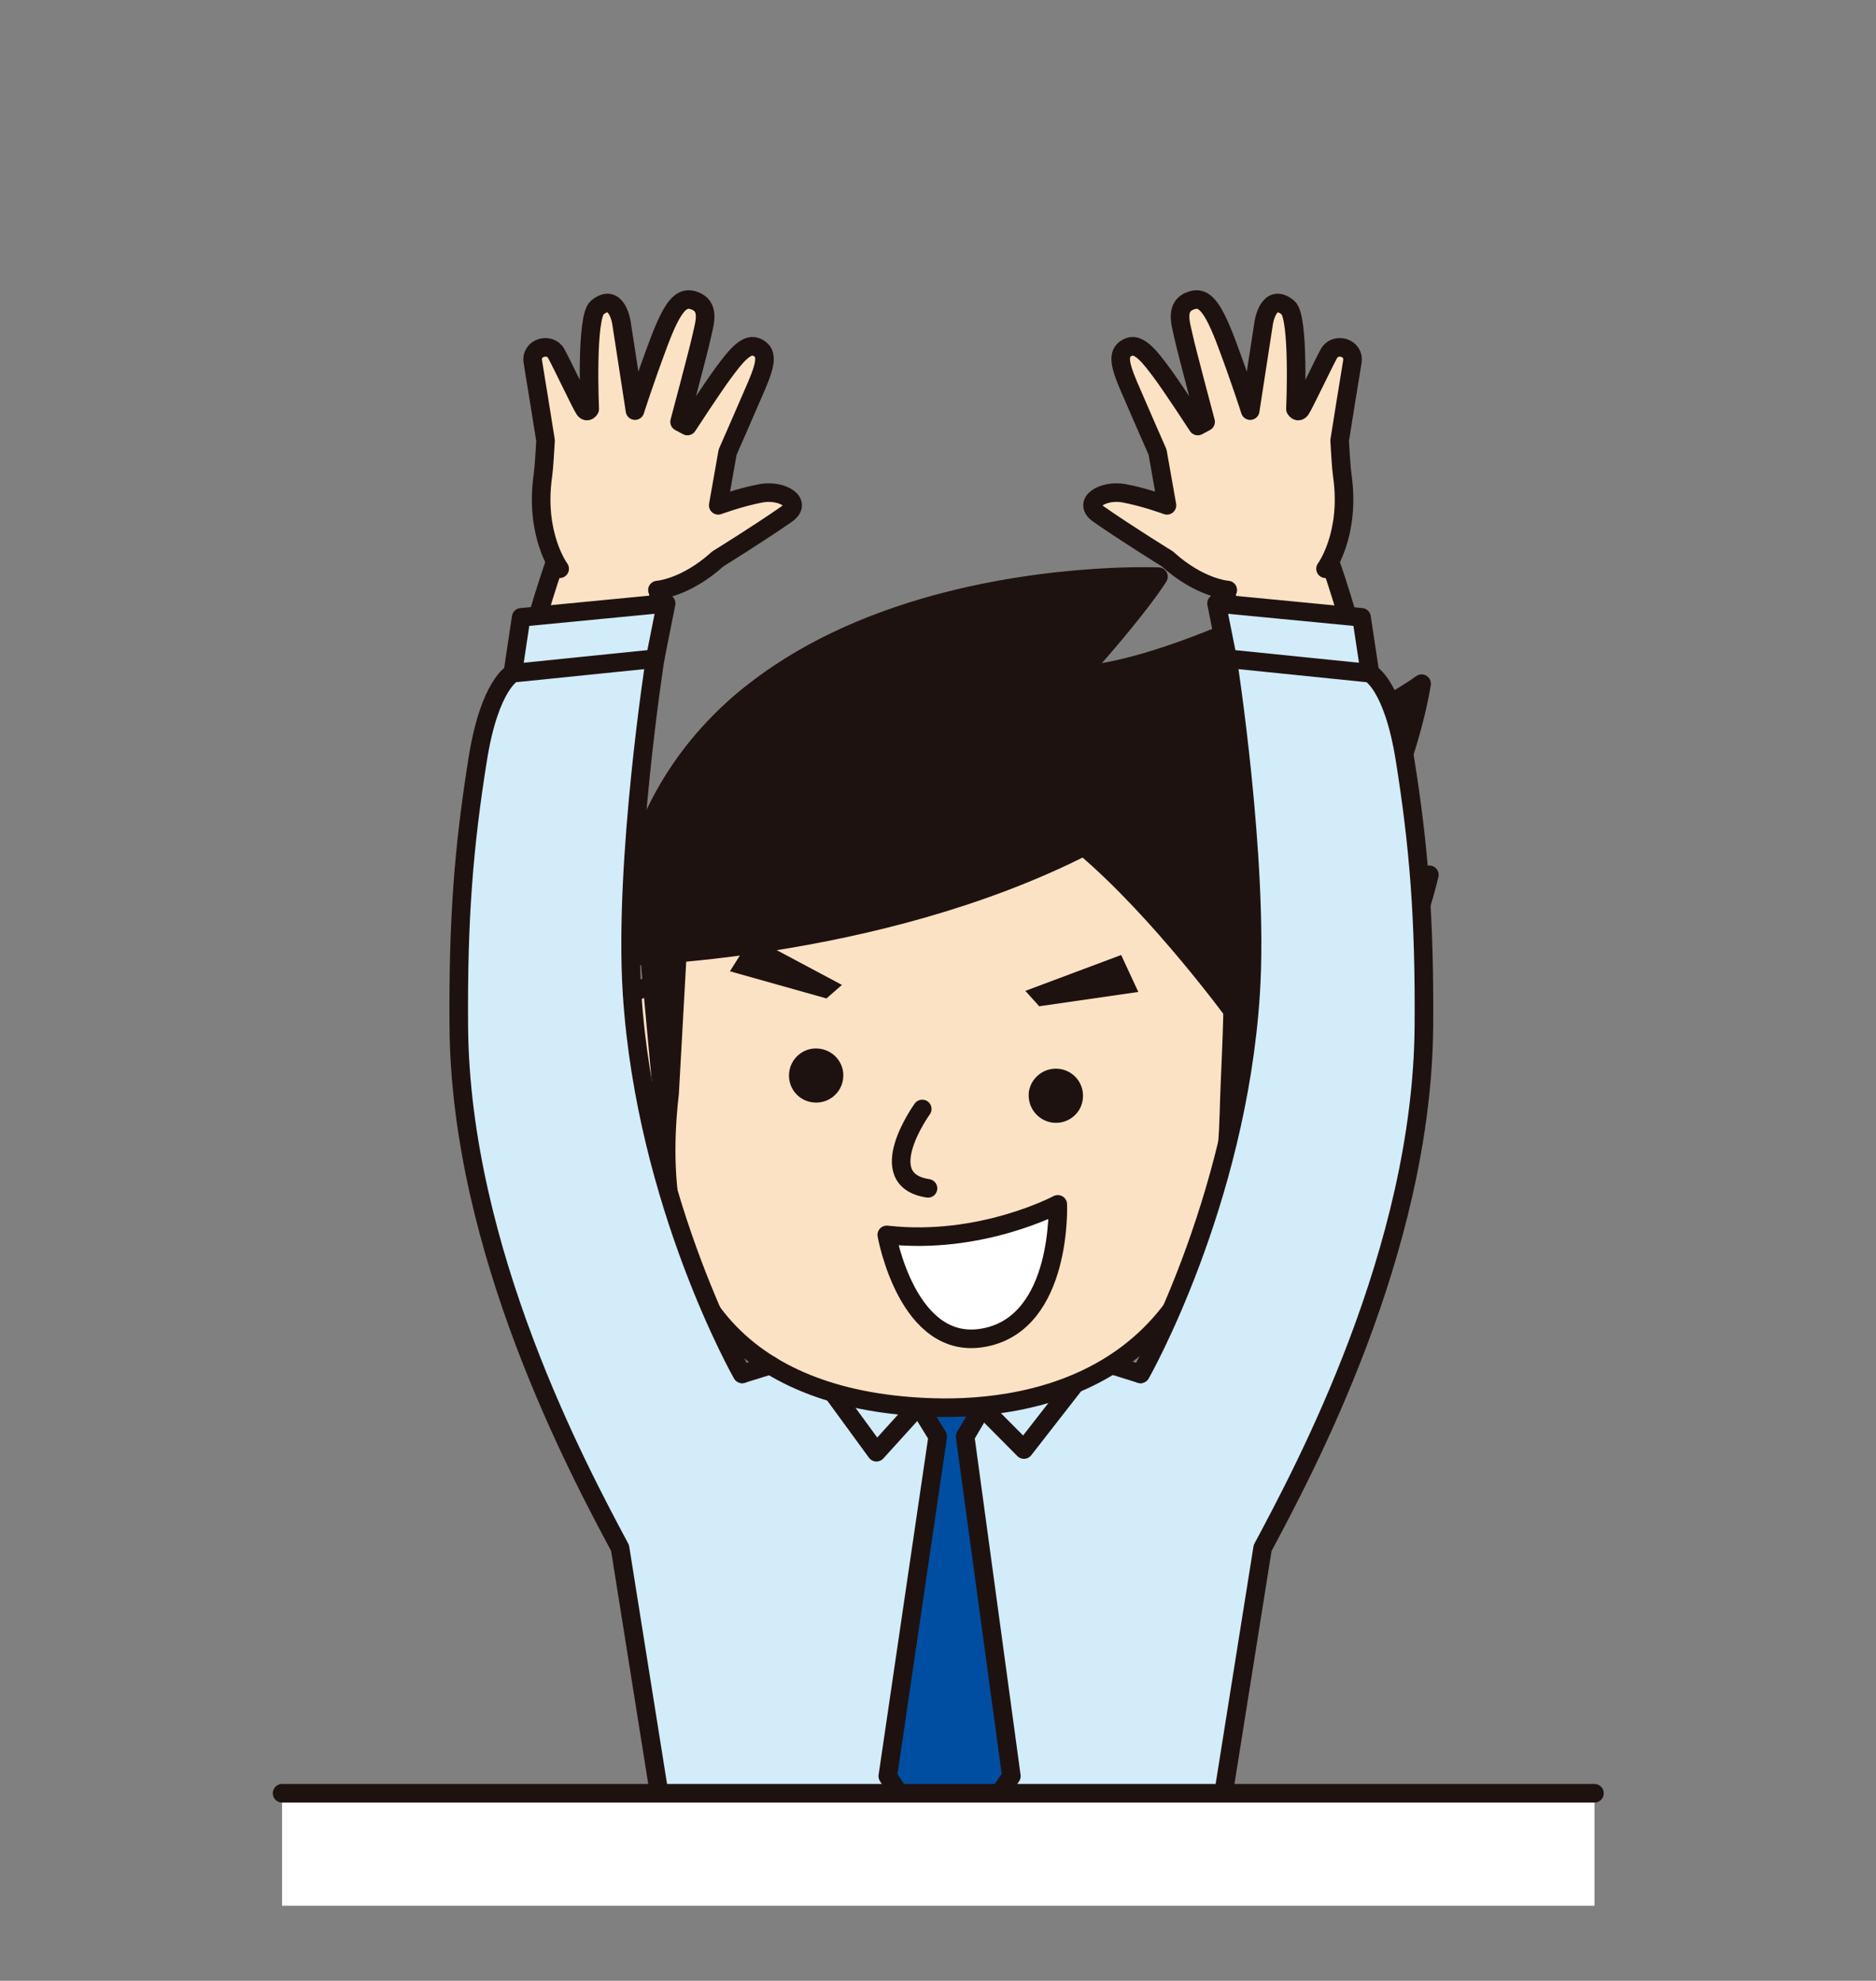 <?xml version="1.0" encoding="UTF-8"?><svg id="_レイヤー_2" xmlns="http://www.w3.org/2000/svg" viewBox="0 0 277.68 293.2"><rect x="0" y="0" width="277.68" height="293.2" fill="#808080" stroke="none"/><defs><style>.cls-1,.cls-2{fill:#d2ecfa;}.cls-3,.cls-4,.cls-5,.cls-6,.cls-7,.cls-2,.cls-8{stroke:#1e1210;stroke-linecap:round;stroke-linejoin:round;stroke-width:2.75px;}.cls-3,.cls-9{fill:#fff;}.cls-4{fill:#3f639e;}.cls-10,.cls-7{fill:none;}.cls-11,.cls-6{fill:#1e1210;}.cls-5{fill:#fce2c4;}.cls-8{fill:#004ea2;}</style></defs><g id="_レイヤー_1-2"><polygon class="cls-1" points="179.49 269.85 99.21 270.03 93.92 218.2 109.84 203.37 114.02 202.07 164.66 202.07 168.83 203.37 184.71 219.47 179.49 269.85"/><polyline class="cls-8" points="134.89 206.29 138.8 212.64 131.41 262.91 140.27 276.64 149.7 262.91 142.86 212.64 146.6 206.29"/><polyline class="cls-7" points="139.03 204.7 129.73 214.96 120.81 202.75"/><polyline class="cls-7" points="141.77 204.7 151.56 214.56 161.71 201.53"/><path class="cls-6" d="M91.74,141.6s37.85-.62,68.7-16.3c11.28,9.53,22.57,25.07,22.57,25.07l-3.69,31.91c24.78-19.18,32.25-52.79,32.25-52.79,0,0-7.95,4.87-14.94,4.09,11.3-14.97,13.79-32.38,13.79-32.38,0,0-12.32,9.04-23.34,8.12,7.45-10.96,8.92-22.41,8.92-22.41,0,0-22.65,12.19-36.33,13.05,9.25-10.32,11.8-14.6,11.8-14.6,0,0-76.08-3.32-79.73,56.25Z"/><path class="cls-5" d="M179.49,167.95c.64-7.53,2.72-14.91,6.49-14.58,3.74.3,6.85,3.45,6.23,10.97-.65,7.54-4.78,16.59-8.52,16.29-2.36-.21-3.61-2.1-4.05-6.06"/><path class="cls-5" d="M101.74,161.84c.63-7.74-.16-15.55-3.92-15.87-3.75-.32-7.34,2.35-8,10.07-.64,7.73,1.9,17.61,5.67,17.93,2.37.19,3.89-1.52,4.97-5.45"/><path class="cls-5" d="M181.88,165.37c-.95,38.51-28.45,43.46-43.87,42.97-26.31-.83-42.54-15.08-38.9-46.48l1.56-28.07c2.9-26.86,24.13-18.45,41.73-19.65,46.06-3.19,40.13,24.91,39.49,51.23Z"/><path class="cls-6" d="M91.74,141.6s37.85-.62,68.7-16.3c11.28,9.53,22.57,25.07,22.57,25.07,0,0,9.38-9.8,13.63-16.79,11.3-14.97-62.7-49.85-86.29-30.22-9.99,8.35-17.51,20.51-18.6,38.24Z"/><polygon class="cls-11" points="94.43 137.91 97.34 169.53 99.44 136.14 94.43 137.91"/><polygon class="cls-11" points="111.26 138.66 108.04 143.77 122.33 147.79 124.62 145.79 111.26 138.66"/><path class="cls-11" d="M124.81,159.53c-.19,2.23-2.14,3.86-4.37,3.66h0c-2.2-.18-3.84-2.12-3.64-4.33h0c.18-2.19,2.12-3.85,4.32-3.65h0c2.23.18,3.89,2.11,3.69,4.32h0Z"/><polygon class="cls-11" points="165.95 141.36 168.49 146.83 153.82 148.95 151.77 146.67 165.95 141.36"/><path class="cls-11" d="M152.27,161.83c-.16,2.23,1.48,4.17,3.7,4.36h0c2.2.18,4.16-1.44,4.32-3.66h0c.19-2.21-1.45-4.14-3.65-4.33h0c-2.24-.19-4.17,1.45-4.38,3.64h0Z"/><path class="cls-5" d="M136.51,164.15s-7.57,10.47.85,11.75"/><path class="cls-3" d="M156.57,178.27s-11.41,6.1-25.31,4.52c0,0,3.07,17.47,14.52,15.18,11.5-2.26,10.79-19.7,10.79-19.7Z"/><line class="cls-7" x1="109.84" y1="203.37" x2="114.02" y2="202.07"/><line class="cls-7" x1="168.83" y1="203.37" x2="164.66" y2="202.07"/><path class="cls-5" d="M84.66,204.93s-10.8-32.92-12.67-57.74c-2.26-29.98,10.37-64.55,10.37-64.55l8.67-7.32,6.7,11.94s-8.32,31.07-6.21,56.54c1.4,16.96,12.37,52.72,12.37,52.72"/><path class="cls-5" d="M97.31,87.34s4.15-.26,8.95-4.62c0,0,5.93-3.66,10.16-6.61,2.52-1.76-.7-3.64-3.71-3.1-3.01.54-6.4,1.79-6.4,1.79l1.39-7.87s3.46-7.89,4.32-9.92c1.4-3.32,1.68-4.97-.14-5.67-1.52-.58-3.26,1.79-4.66,3.65-1.63,2.17-5.47,8.07-5.47,8.07l-1.16-.62s2.83-10.6,3.26-12.6c.42-1.99,1.38-4.56-1.23-5.39-1.79-.57-3.07.86-5.1,6.24-2.15,5.72-3.53,10.09-3.53,10.09l-2.01-13.04s-.7-4.58-3.58-2.21c-1.71,1.41-1.11,15.01-1.11,15.01,0,0-.35.65-.78.06s-3.31-6.69-4.18-8.27c-.91-1.67-3.86-.94-3.45,1.28.2,1.11,1.87,11.6,1.87,11.6-.09,1.35-.2,3.8-.39,5.17-1.26,8.78,2.48,13.81,2.48,13.81"/><path class="cls-5" d="M194.38,204.93s10.8-32.92,12.67-57.74c2.26-29.98-10.37-64.55-10.37-64.55l-8.67-7.32-6.7,11.94s8.32,31.07,6.21,56.54c-1.4,16.96-12.37,52.72-12.37,52.72"/><path class="cls-5" d="M181.73,87.34s-4.15-.26-8.95-4.62c0,0-5.93-3.66-10.16-6.61-2.52-1.76.7-3.64,3.71-3.1,3.01.54,6.4,1.79,6.4,1.79l-1.39-7.87s-3.46-7.89-4.32-9.92c-1.4-3.32-1.68-4.97.14-5.67,1.52-.58,3.26,1.79,4.66,3.65,1.63,2.17,5.47,8.07,5.47,8.07l1.16-.62s-2.83-10.6-3.26-12.6c-.42-1.99-1.38-4.56,1.23-5.39,1.79-.57,3.07.86,5.1,6.24,2.15,5.72,3.53,10.09,3.53,10.09l2.01-13.04s.7-4.58,3.58-2.21c1.71,1.41,1.11,15.01,1.11,15.01,0,0,.35.65.78.06.43-.59,3.31-6.69,4.18-8.27.91-1.67,3.86-.94,3.45,1.28-.2,1.11-1.87,11.6-1.87,11.6.09,1.35.2,3.8.39,5.17,1.26,8.78-2.48,13.81-2.48,13.81"/><polyline class="cls-2" points="75.9 99.66 77.14 91.38 98.6 89.31 96.97 97.51"/><path class="cls-2" d="M109.84,203.37s-14.25-25.03-16.28-56.27c-1.27-19.57,3.41-49.6,3.41-49.6l-21.07,2.15s-3.41,1.66-5.17,12.63c-2.07,12.89-2.94,23.65-2.82,39.65.25,33.27,17.78,65.78,23.87,77.21l5.95,37.36"/><polyline class="cls-2" points="202.78 99.66 201.53 91.38 180.07 89.31 181.71 97.51"/><path class="cls-2" d="M168.83,203.37s14.25-25.03,16.28-56.27c1.27-19.57-3.41-49.6-3.41-49.6l21.07,2.15s3.41,1.66,5.17,12.63c2.07,12.89,2.94,23.65,2.82,39.65-.25,33.27-17.78,65.78-23.87,77.21l-5.95,37.36"/><rect class="cls-9" x="41.75" y="265.44" width="194.26" height="16.65"/><line class="cls-4" x1="41.75" y1="265.44" x2="236.01" y2="265.44"/><rect class="cls-10" width="277.68" height="293.2"/></g></svg>